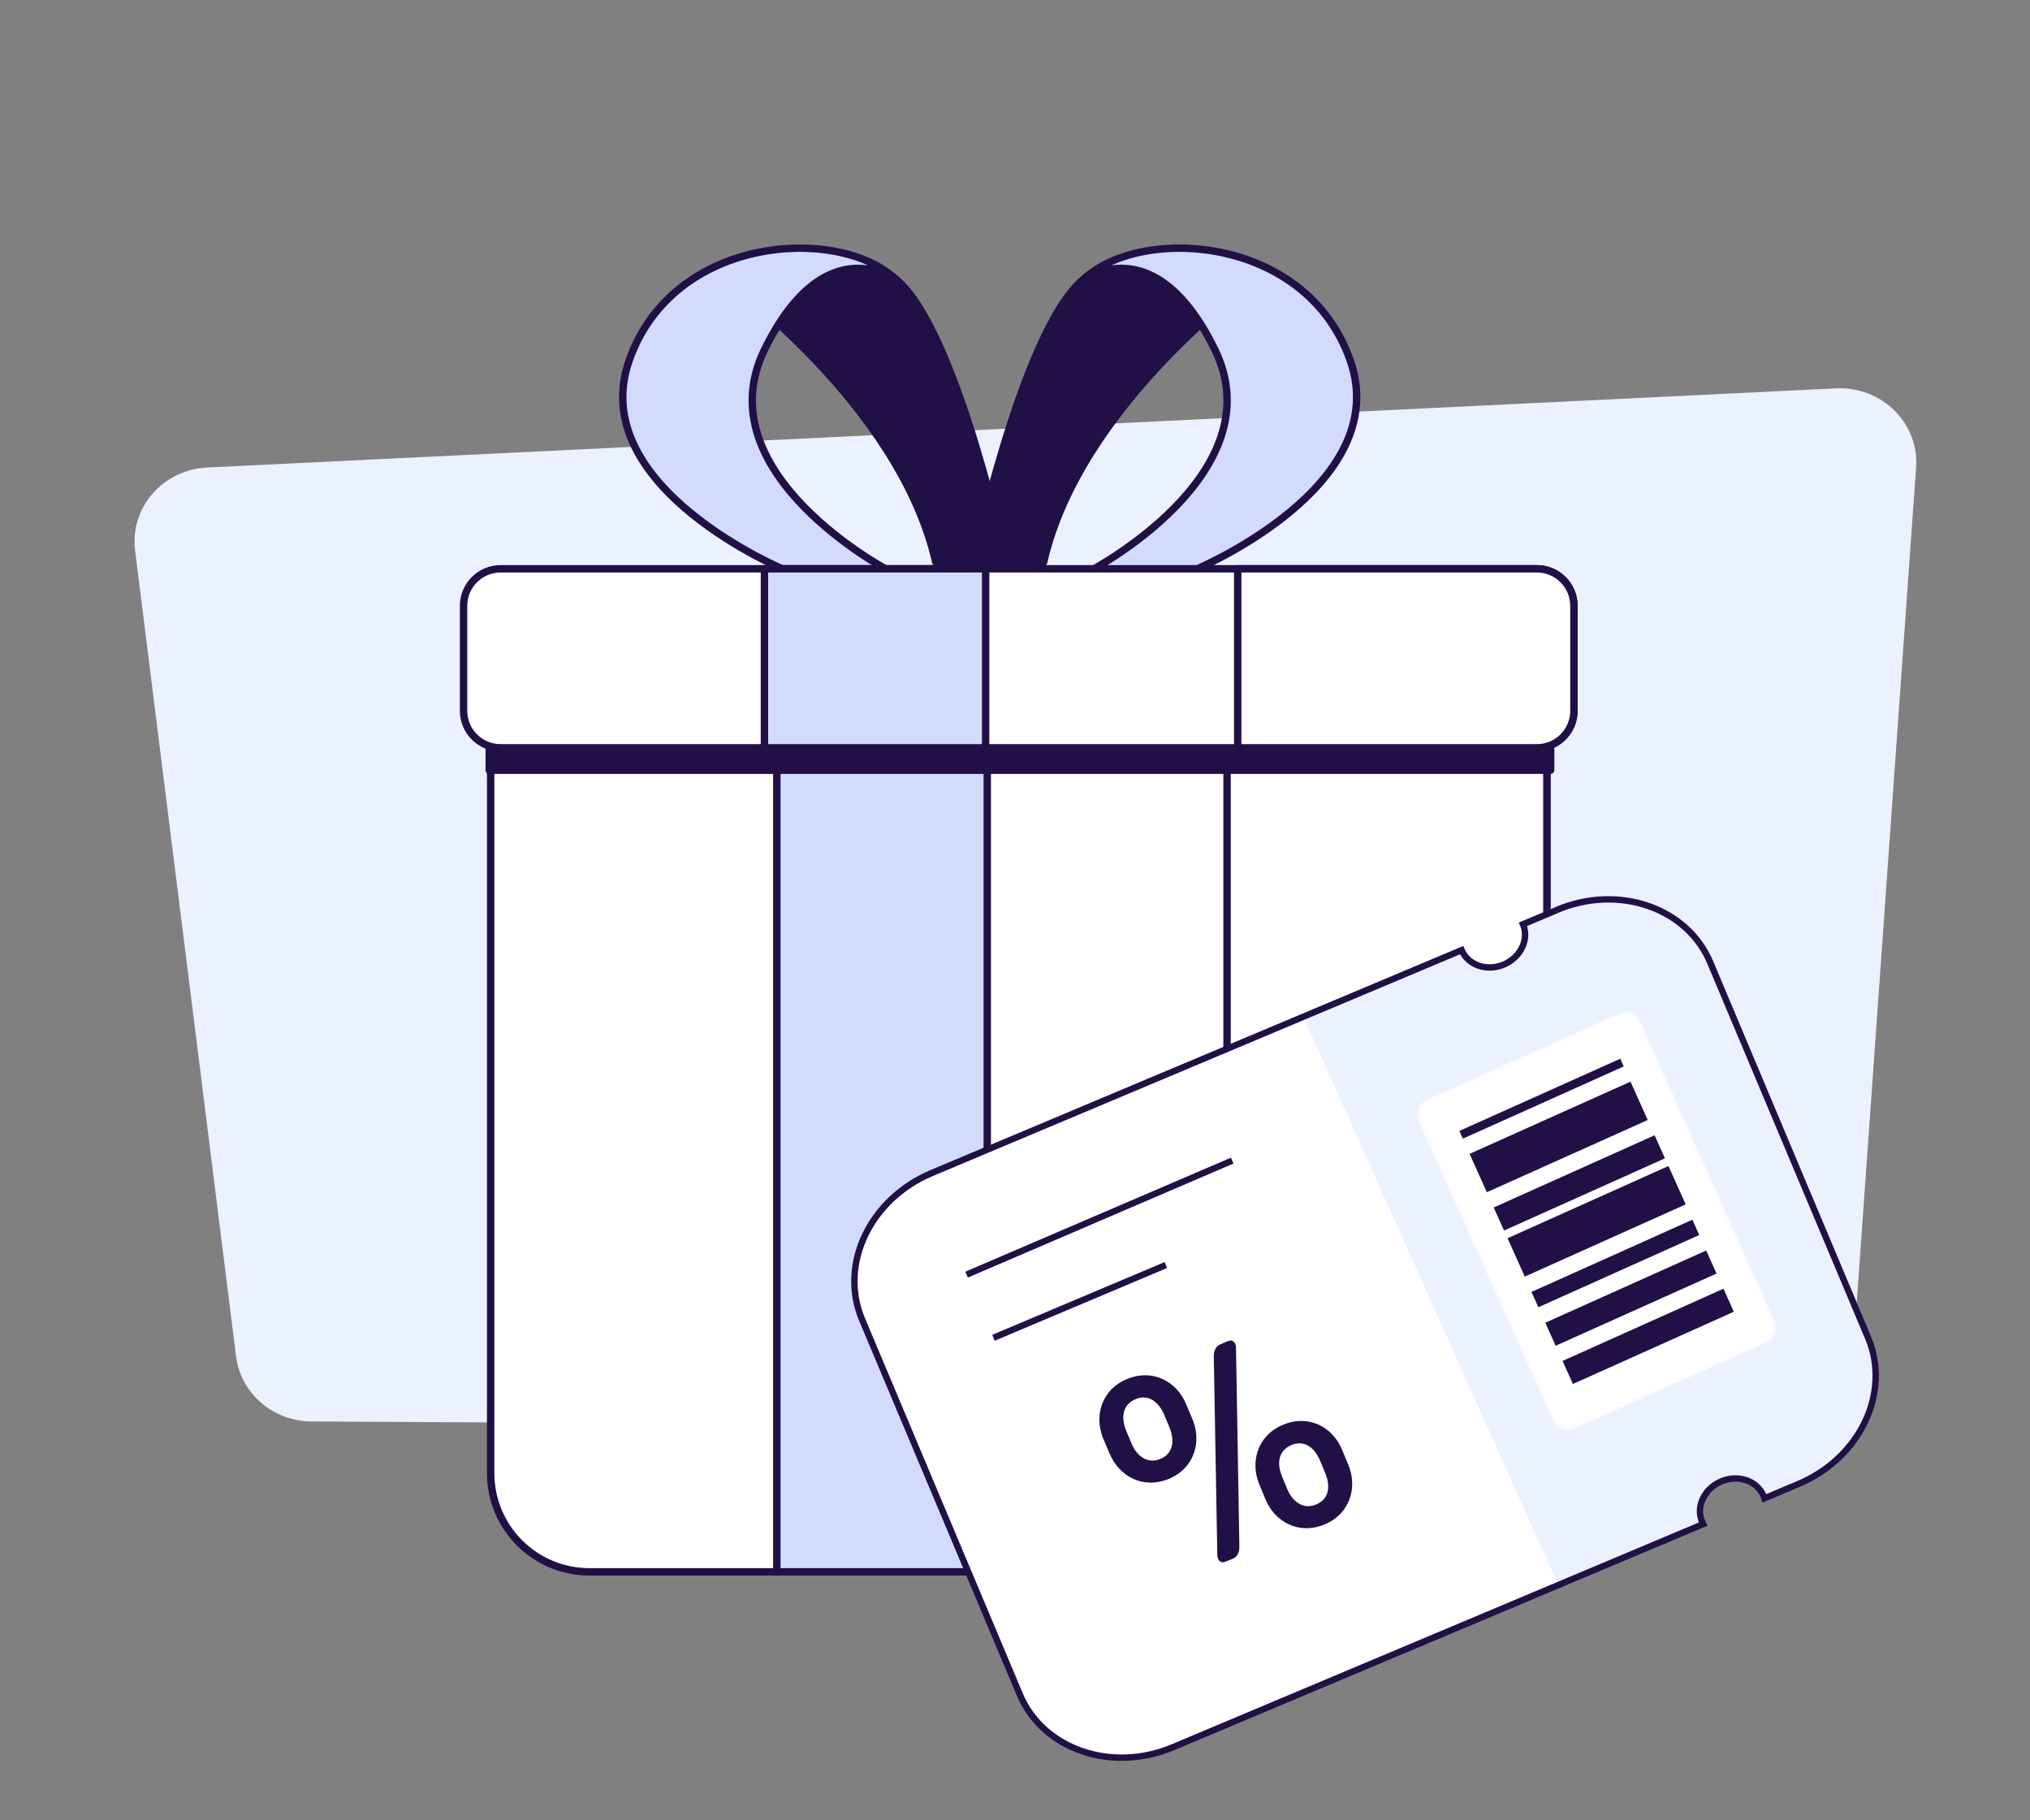 <svg width="502" height="450" viewBox="0 0 502 450" fill="none" xmlns="http://www.w3.org/2000/svg">
<rect x="0" y="0" width="502" height="450" fill="#808080" stroke="none"/>
<path d="M51.221 115.59L454.032 96.024C465.344 95.473 474.611 104.631 473.834 115.584L458.137 336.317C457.452 345.963 449.15 353.433 439.179 353.38L77.031 351.456C67.516 351.406 59.523 344.503 58.374 335.343L33.404 136.1C32.081 125.546 40.27 116.121 51.218 115.59H51.221Z" fill="#EBF1FF"/>
<path d="M249.184 140.574C249.184 140.574 236.872 82.264 221.856 69.297C206.841 56.33 179.492 69.297 179.492 69.297C179.492 69.297 222.532 100.025 231.402 138.99L249.184 140.574Z" fill="#201046" stroke="#201046" stroke-width="1.831" stroke-linecap="round" stroke-linejoin="round"/>
<path d="M221.857 69.38C221.857 69.38 204.096 55.717 189.059 86.445C174.023 117.173 219.808 141.1 219.808 141.1H194.466C194.466 141.1 144.646 120.594 155.565 89.19C166.483 57.786 208.13 55.717 221.857 69.38Z" fill="#D3DBFC" stroke="#201046" stroke-width="1.831" stroke-linecap="round" stroke-linejoin="round"/>
<path d="M240.323 140.574C240.323 140.574 252.614 82.264 267.651 69.297C282.687 56.33 309.994 69.297 309.994 69.297C309.994 69.297 266.975 100.025 258.084 138.99L240.323 140.574Z" fill="#201046" stroke="#201046" stroke-width="1.831" stroke-linecap="round" stroke-linejoin="round"/>
<path d="M267.649 69.38C267.649 69.38 285.41 55.717 300.426 86.445C315.441 117.173 269.697 141.1 269.697 141.1H295.04C295.04 141.1 344.86 120.594 333.92 89.19C322.98 57.786 281.313 55.717 267.649 69.38Z" fill="#D3DBFC" stroke="#201046" stroke-width="1.831" stroke-linecap="round" stroke-linejoin="round"/>
<path d="M382.533 174.596H121.334V364.228C121.334 377.708 132.262 388.636 145.742 388.636H358.125C371.605 388.636 382.533 377.708 382.533 364.228V174.596Z" fill="white" stroke="#201046" stroke-width="1.831" stroke-linecap="round" stroke-linejoin="round"/>
<path d="M244.14 174.596H192.103V388.636H244.14V174.596Z" fill="#D3DBFC" stroke="#201046" stroke-width="1.831" stroke-linecap="round" stroke-linejoin="round"/>
<path d="M382.528 174.596H303.438V388.636H358.12C371.6 388.636 382.528 377.708 382.528 364.228V174.596Z" fill="white" stroke="#201046" stroke-width="1.831" stroke-linecap="round" stroke-linejoin="round"/>
<path d="M383.454 162.894H120.988V190.433H383.454V162.894Z" fill="#201046" stroke="#201046" stroke-width="1.831" stroke-linecap="round" stroke-linejoin="round"/>
<path d="M380.071 140.635H123.789C118.734 140.635 114.636 144.733 114.636 149.788V175.747C114.636 180.802 118.734 184.9 123.789 184.9H380.071C385.126 184.9 389.224 180.802 389.224 175.747V149.788C389.224 144.733 385.126 140.635 380.071 140.635Z" fill="white" stroke="#201046" stroke-width="1.831" stroke-linecap="round" stroke-linejoin="round"/>
<path d="M380.067 140.635H306.074V184.9H380.067C385.122 184.9 389.22 180.802 389.22 175.747V149.788C389.22 144.733 385.122 140.635 380.067 140.635Z" fill="white" stroke="#201046" stroke-width="1.831" stroke-linecap="round" stroke-linejoin="round"/>
<path d="M243.738 140.635H189.04V184.9H243.738V140.635Z" fill="#D3DBFC" stroke="#201046" stroke-width="1.831" stroke-linecap="round" stroke-linejoin="round"/>
<g clip-path="url(#clip0_6132_62696)">
<path d="M385.008 225.003L376.626 228.522C378.207 232.238 376.072 236.706 371.881 238.486C367.69 240.265 363.025 238.644 361.443 234.927L230.372 290.044C215.15 296.449 207.44 312.621 213.173 326.222L252.197 418.98C257.891 432.542 274.893 438.393 290.076 431.988L421.186 376.832C421.186 376.832 420.988 376.436 420.909 376.238C419.328 372.482 421.463 368.054 425.654 366.275C429.845 364.495 434.511 366.117 436.092 369.833C436.171 370.031 436.25 370.229 436.329 370.466L444.751 366.907C459.973 360.502 467.683 344.331 461.95 330.729L422.926 237.972C417.232 224.41 400.23 218.558 385.048 224.963L385.008 225.003Z" fill="white"/>
<mask id="mask0_6132_62696" style="mask-type:luminance" maskUnits="userSpaceOnUse" x="211" y="222" width="253" height="213">
<path d="M385.001 225.003L376.618 228.522C378.2 232.238 376.065 236.706 371.874 238.486C367.683 240.265 363.017 238.644 361.436 234.927L230.365 290.044C215.142 296.449 207.432 312.621 213.165 326.222L252.19 418.98C257.884 432.542 274.885 438.393 290.068 431.988L421.179 376.832C421.179 376.832 420.981 376.436 420.902 376.238C419.32 372.482 421.455 368.054 425.646 366.275C429.837 364.495 434.503 366.117 436.085 369.833C436.164 370.031 436.243 370.229 436.322 370.466L444.744 366.907C459.966 360.502 467.676 344.331 461.943 330.729L422.918 237.972C417.225 224.41 400.223 218.558 385.04 224.963L385.001 225.003Z" fill="white"/>
</mask>
<g mask="url(#mask0_6132_62696)">
<path d="M387.295 396.207L317.233 240.109C315.493 236.234 316.521 232.043 319.526 230.698L397.377 195.746C400.382 194.402 404.218 196.458 405.957 200.293L476.02 356.392C477.76 360.267 476.732 364.458 473.727 365.802L395.915 400.715C392.91 402.059 389.074 400.003 387.335 396.168L387.295 396.207Z" fill="#EBF1FF"/>
</g>
<path d="M385.008 225.003L376.626 228.522C378.207 232.238 376.072 236.706 371.881 238.486C367.69 240.265 363.025 238.644 361.443 234.927L230.372 290.044C215.15 296.449 207.44 312.621 213.173 326.222L252.197 418.98C257.891 432.542 274.893 438.393 290.076 431.988L421.186 376.832C421.186 376.832 420.988 376.436 420.909 376.238C419.328 372.482 421.463 368.054 425.654 366.275C429.845 364.495 434.511 366.117 436.092 369.833C436.171 370.031 436.25 370.229 436.329 370.466L444.751 366.907C459.973 360.502 467.683 344.331 461.95 330.729L422.926 237.972C417.232 224.41 400.23 218.558 385.048 224.963L385.008 225.003Z" stroke="#201046" stroke-width="1.582"/>
<mask id="mask1_6132_62696" style="mask-type:luminance" maskUnits="userSpaceOnUse" x="350" y="250" width="90" height="104">
<path d="M400.235 250.545L352.836 271.818C350.744 272.757 349.809 275.213 350.748 277.305L383.919 351.218C384.858 353.31 387.315 354.244 389.407 353.306L436.806 332.033C438.898 331.095 439.833 328.638 438.894 326.546L405.723 252.633C404.784 250.541 402.327 249.607 400.235 250.545Z" fill="white"/>
</mask>
<g mask="url(#mask1_6132_62696)">
<path d="M400.237 250.545L352.838 271.818C350.746 272.757 349.811 275.213 350.75 277.305L383.921 351.218C384.86 353.31 387.317 354.244 389.408 353.306L436.808 332.033C438.9 331.095 439.834 328.638 438.896 326.546L405.724 252.633C404.786 250.541 402.329 249.607 400.237 250.545Z" fill="white"/>
<path d="M426.197 318.63L386.409 336.486L388.967 342.186L428.755 324.329L426.197 318.63Z" fill="#201046"/>
<path d="M403.207 267.435L363.419 285.291L367.677 294.778L407.465 276.922L403.207 267.435Z" fill="#201046"/>
<path d="M421.926 309.185L382.138 327.041L384.695 332.74L424.483 314.884L421.926 309.185Z" fill="#201046"/>
<path d="M418.51 301.571L378.722 319.428L380.422 323.215L420.21 305.359L418.51 301.571Z" fill="#201046"/>
<path d="M412.594 288.296L372.806 306.152L377.064 315.639L416.852 297.783L412.594 288.296Z" fill="#201046"/>
<path d="M409.166 280.694L369.378 298.551L371.936 304.25L411.724 286.394L409.166 280.694Z" fill="#201046"/>
<path d="M400.682 261.763L360.894 279.619L361.752 281.531L401.54 263.675L400.682 261.763Z" fill="#201046"/>
</g>
<path d="M239.035 315.15L304.709 286.959" stroke="#201046" stroke-width="1.582"/>
<path d="M245.676 330.769L288.299 312.779" stroke="#201046" stroke-width="1.582"/>
<path d="M274.42 359.472L272.798 355.637C270.584 350.259 272.245 343.656 278.69 340.968C285.135 338.279 291.026 341.68 293.28 347.096L294.901 350.932C297.194 356.427 295.415 362.991 289.049 365.64C282.604 368.329 276.713 364.928 274.42 359.432V359.472ZM289.207 352.948L287.902 349.824C286.558 346.582 283.948 344.605 280.785 345.95C277.622 347.294 277.148 350.418 278.492 353.739L279.797 356.862C281.141 360.105 283.83 362.042 286.993 360.698C290.116 359.393 290.551 356.19 289.207 352.948ZM300.159 335.314C300.159 333.93 300.673 332.823 301.859 332.348L303.639 331.597C304.825 331.083 305.655 331.913 305.655 333.258L306.485 382.523C306.485 383.828 306.011 384.895 304.825 385.409L303.085 386.121C301.899 386.635 301.069 385.805 301.029 384.5L300.159 335.314ZM311.388 366.945C309.174 361.567 310.835 354.965 317.28 352.276C323.724 349.587 329.576 352.909 331.869 358.404L333.451 362.24C335.705 367.696 333.925 374.259 327.56 376.909C321.115 379.597 315.224 376.197 312.97 370.78L311.388 366.945ZM325.504 371.966C328.627 370.661 329.102 367.538 327.718 364.217L326.453 361.172C325.069 357.851 322.499 355.953 319.336 357.297C316.172 358.642 315.658 361.726 317.042 365.086L318.308 368.131C319.652 371.373 322.34 373.31 325.504 371.966Z" fill="#201046"/>
</g>
<defs>
<clipPath id="clip0_6132_62696">
<rect width="266.372" height="240" fill="white" transform="translate(210.5 195.35)"/>
</clipPath>
</defs>
</svg>
